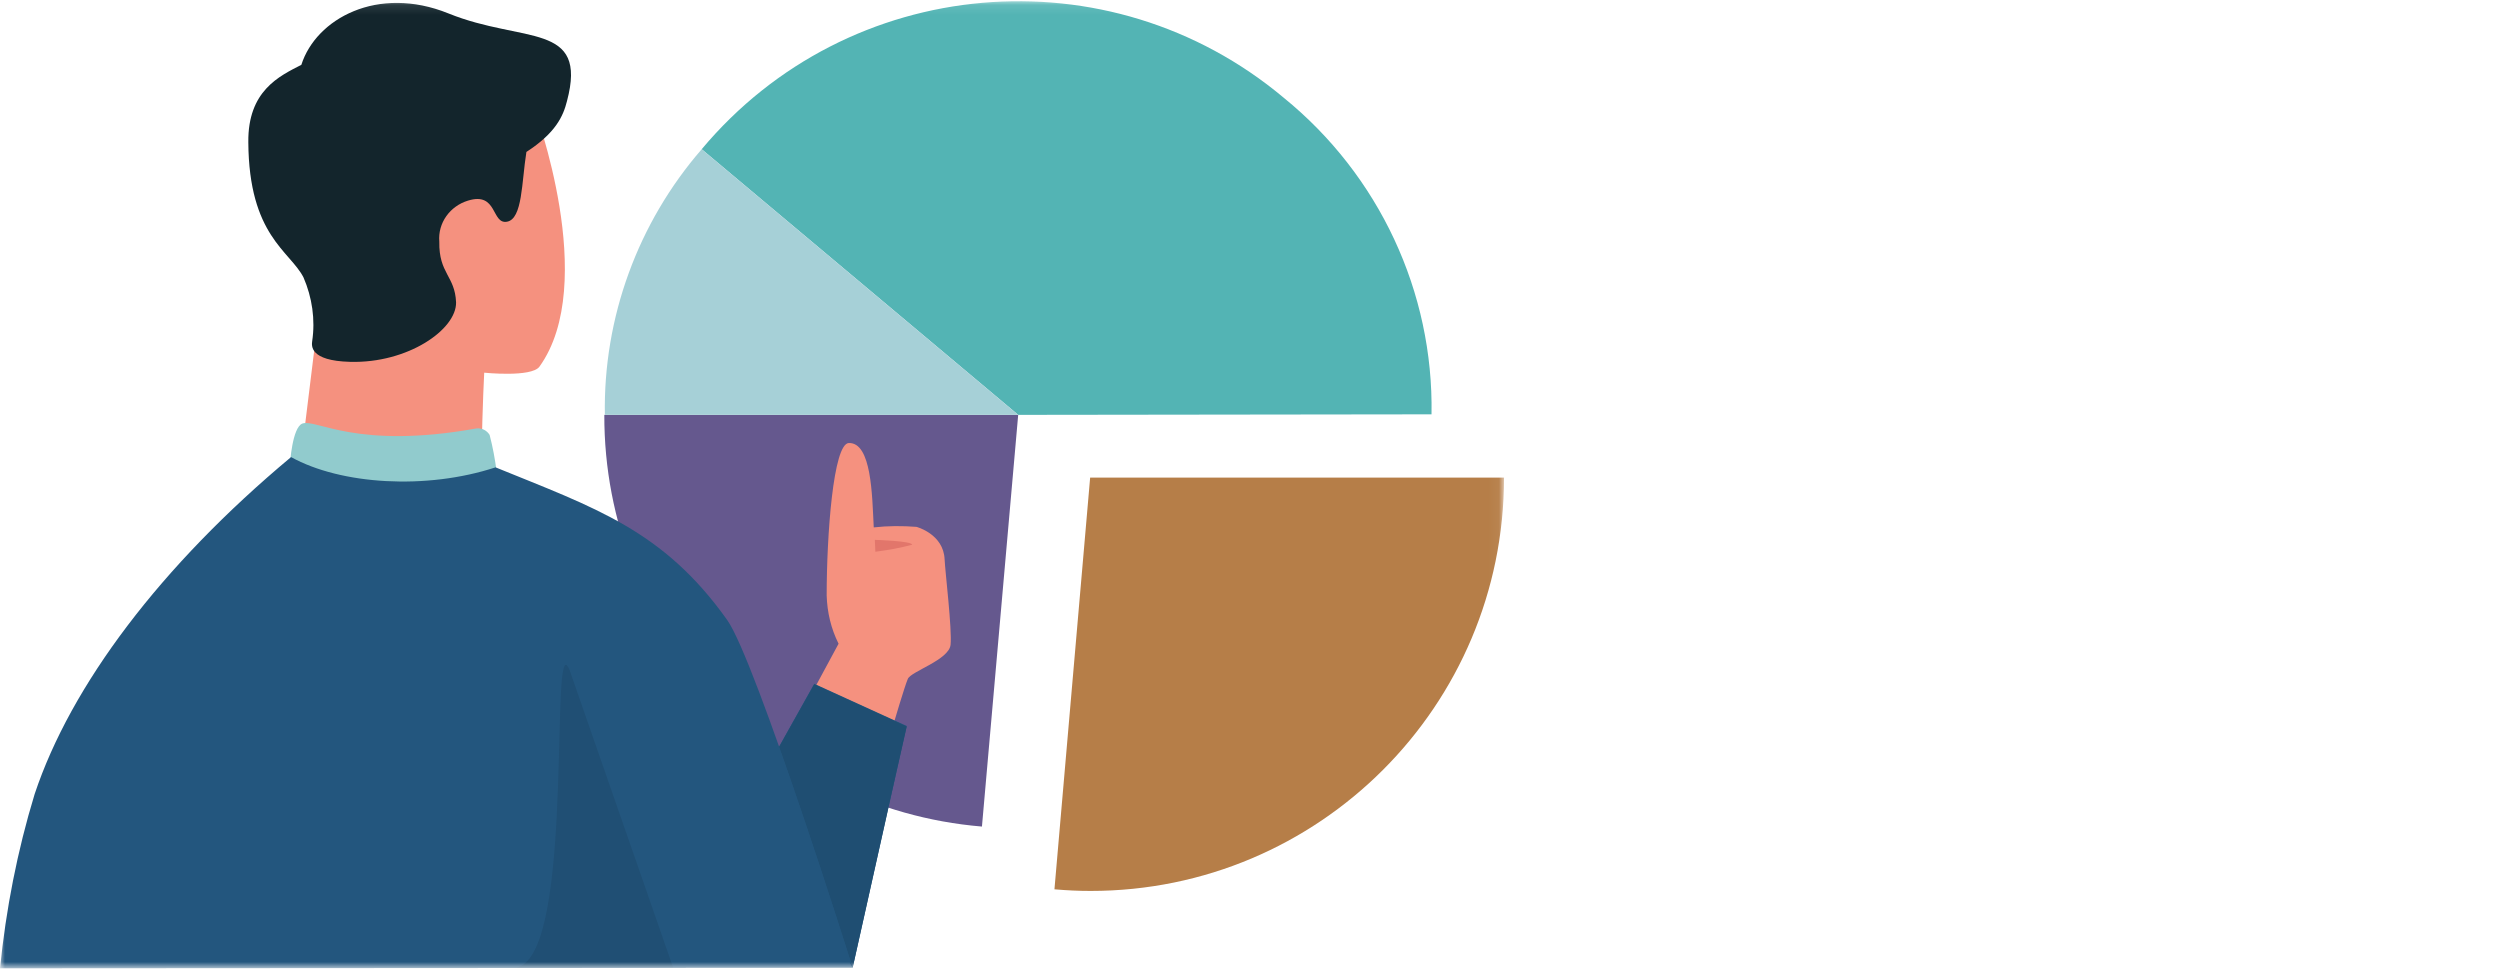 <svg width="256" height="100" viewBox="0 0 256 100" fill="none" xmlns="http://www.w3.org/2000/svg">
<mask id="mask0_760_16875" style="mask-type:luminance" maskUnits="userSpaceOnUse" x="0" y="0" width="154" height="100">
<path d="M153.957 0.102H0V99.102H153.957V0.102Z" fill="white"/>
</mask>
<g mask="url(#mask0_760_16875)">
<path d="M104.263 42.48L100.551 84.64C78.668 82.812 61.827 64.419 61.882 42.48H104.263Z" fill="#65588E"/>
<path d="M111.631 48.906H154.012C154.012 72.285 135.065 91.232 111.686 91.232C110.412 91.232 109.304 91.177 107.975 91.066L111.631 48.906Z" fill="#B67E48"/>
</g>
<mask id="mask1_760_16875" style="mask-type:luminance" maskUnits="userSpaceOnUse" x="0" y="0" width="154" height="100">
<path d="M153.957 0.102H0V99.102H153.957V0.102Z" fill="white"/>
</mask>
<g mask="url(#mask1_760_16875)">
<path d="M104.263 42.483L71.853 15.281C86.867 -2.668 113.57 -4.995 131.464 10.018C141.214 17.94 146.81 29.907 146.588 42.427L104.263 42.483Z" fill="#53B4B4"/>
</g>
<mask id="mask2_760_16875" style="mask-type:luminance" maskUnits="userSpaceOnUse" x="0" y="0" width="154" height="100">
<path d="M153.957 0.102H0V99.102H153.957V0.102Z" fill="white"/>
</mask>
<g mask="url(#mask2_760_16875)">
<path d="M104.263 42.483H61.937C61.771 32.511 65.317 22.816 71.854 15.281L104.263 42.483Z" fill="#A6D0D7"/>
<path d="M86.922 45.364C89.249 45.308 89.305 50.682 89.471 54.006C90.911 53.84 92.407 53.84 93.847 53.951C93.847 53.951 96.617 54.671 96.728 57.275C96.784 58.549 97.504 64.477 97.338 66.028C97.171 67.579 93.293 68.743 92.961 69.518C92.629 70.294 91.52 74.061 91.52 74.061L82.49 72.177L85.87 65.917C85.094 64.366 84.706 62.704 84.651 60.986C84.651 54.892 85.316 45.419 86.922 45.364Z" fill="#F5917F"/>
<path d="M92.849 74.341L87.309 99.105L77.614 80.324L83.376 70.019L92.849 74.341Z" fill="#23567E"/>
<path d="M87.31 99.104C87.31 99.104 83.432 86.75 79.775 76.501L83.376 70.074L92.85 74.395L90.966 82.705L87.31 99.104Z" fill="#1F4E72"/>
<path d="M31.023 45.255L32.298 34.895L41.328 14.895L54.735 11.184C54.735 11.184 61.383 29.022 55.233 37.554C54.402 38.662 49.583 38.163 49.583 38.163C49.583 38.163 49.416 41.211 49.306 46.695C49.195 50.296 31.91 51.903 31.023 45.255Z" fill="#F5917F"/>
</g>
<mask id="mask3_760_16875" style="mask-type:luminance" maskUnits="userSpaceOnUse" x="0" y="0" width="154" height="100">
<path d="M153.957 0.102H0V99.102H153.957V0.102Z" fill="white"/>
</mask>
<g mask="url(#mask3_760_16875)">
<path d="M35.844 37.053C31.689 36.943 31.91 35.392 31.966 34.948C32.298 32.732 31.966 30.461 31.079 28.411C29.694 25.696 25.484 24.145 25.428 14.561C25.373 9.298 28.586 7.802 30.858 6.639C32.353 1.93 38.669 -1.56 45.926 1.376C53.572 4.478 60.22 2.207 58.059 10.351C57.671 11.902 56.896 13.619 53.904 15.558C53.406 18.661 53.516 22.428 51.91 22.705C50.303 22.982 50.968 19.602 47.921 20.544C46.093 21.098 44.819 22.816 44.985 24.755C44.929 28.023 46.591 28.245 46.702 30.959C46.758 33.73 41.772 37.22 35.844 37.053Z" fill="#13252C"/>
</g>
<mask id="mask4_760_16875" style="mask-type:luminance" maskUnits="userSpaceOnUse" x="0" y="0" width="154" height="100">
<path d="M153.957 0.102H0V99.102H153.957V0.102Z" fill="white"/>
</mask>
<g mask="url(#mask4_760_16875)">
<path d="M29.694 47.525C29.694 47.525 29.916 43.758 30.968 43.37C32.409 42.871 36.508 46.084 48.807 43.868C49.361 43.813 49.86 44.09 50.137 44.533C50.469 45.807 50.691 47.026 50.857 48.3C50.802 48.3 38.004 52.899 29.694 47.525Z" fill="#91CBCD"/>
<path d="M0 99.158C0.609 93.119 1.773 87.136 3.546 81.319C7.257 70.183 16.454 57.94 29.805 46.805C34.902 49.63 43.655 50.184 50.746 47.857C60.94 52.012 67.921 54.284 74.458 63.48C77.394 67.58 87.311 99.102 87.311 99.102L0 99.158Z" fill="#23567E"/>
<path d="M52.575 99.102C58.669 99.047 56.509 68.078 57.949 68.078C58.06 68.078 58.281 68.355 58.448 68.965L68.918 99.047L52.575 99.102Z" fill="#204F74"/>
<path d="M89.582 55.281L89.637 56.5C90.912 56.334 92.186 56.112 93.405 55.78C93.405 55.392 89.582 55.281 89.582 55.281Z" fill="#E2766B"/>
</g>
</svg>
